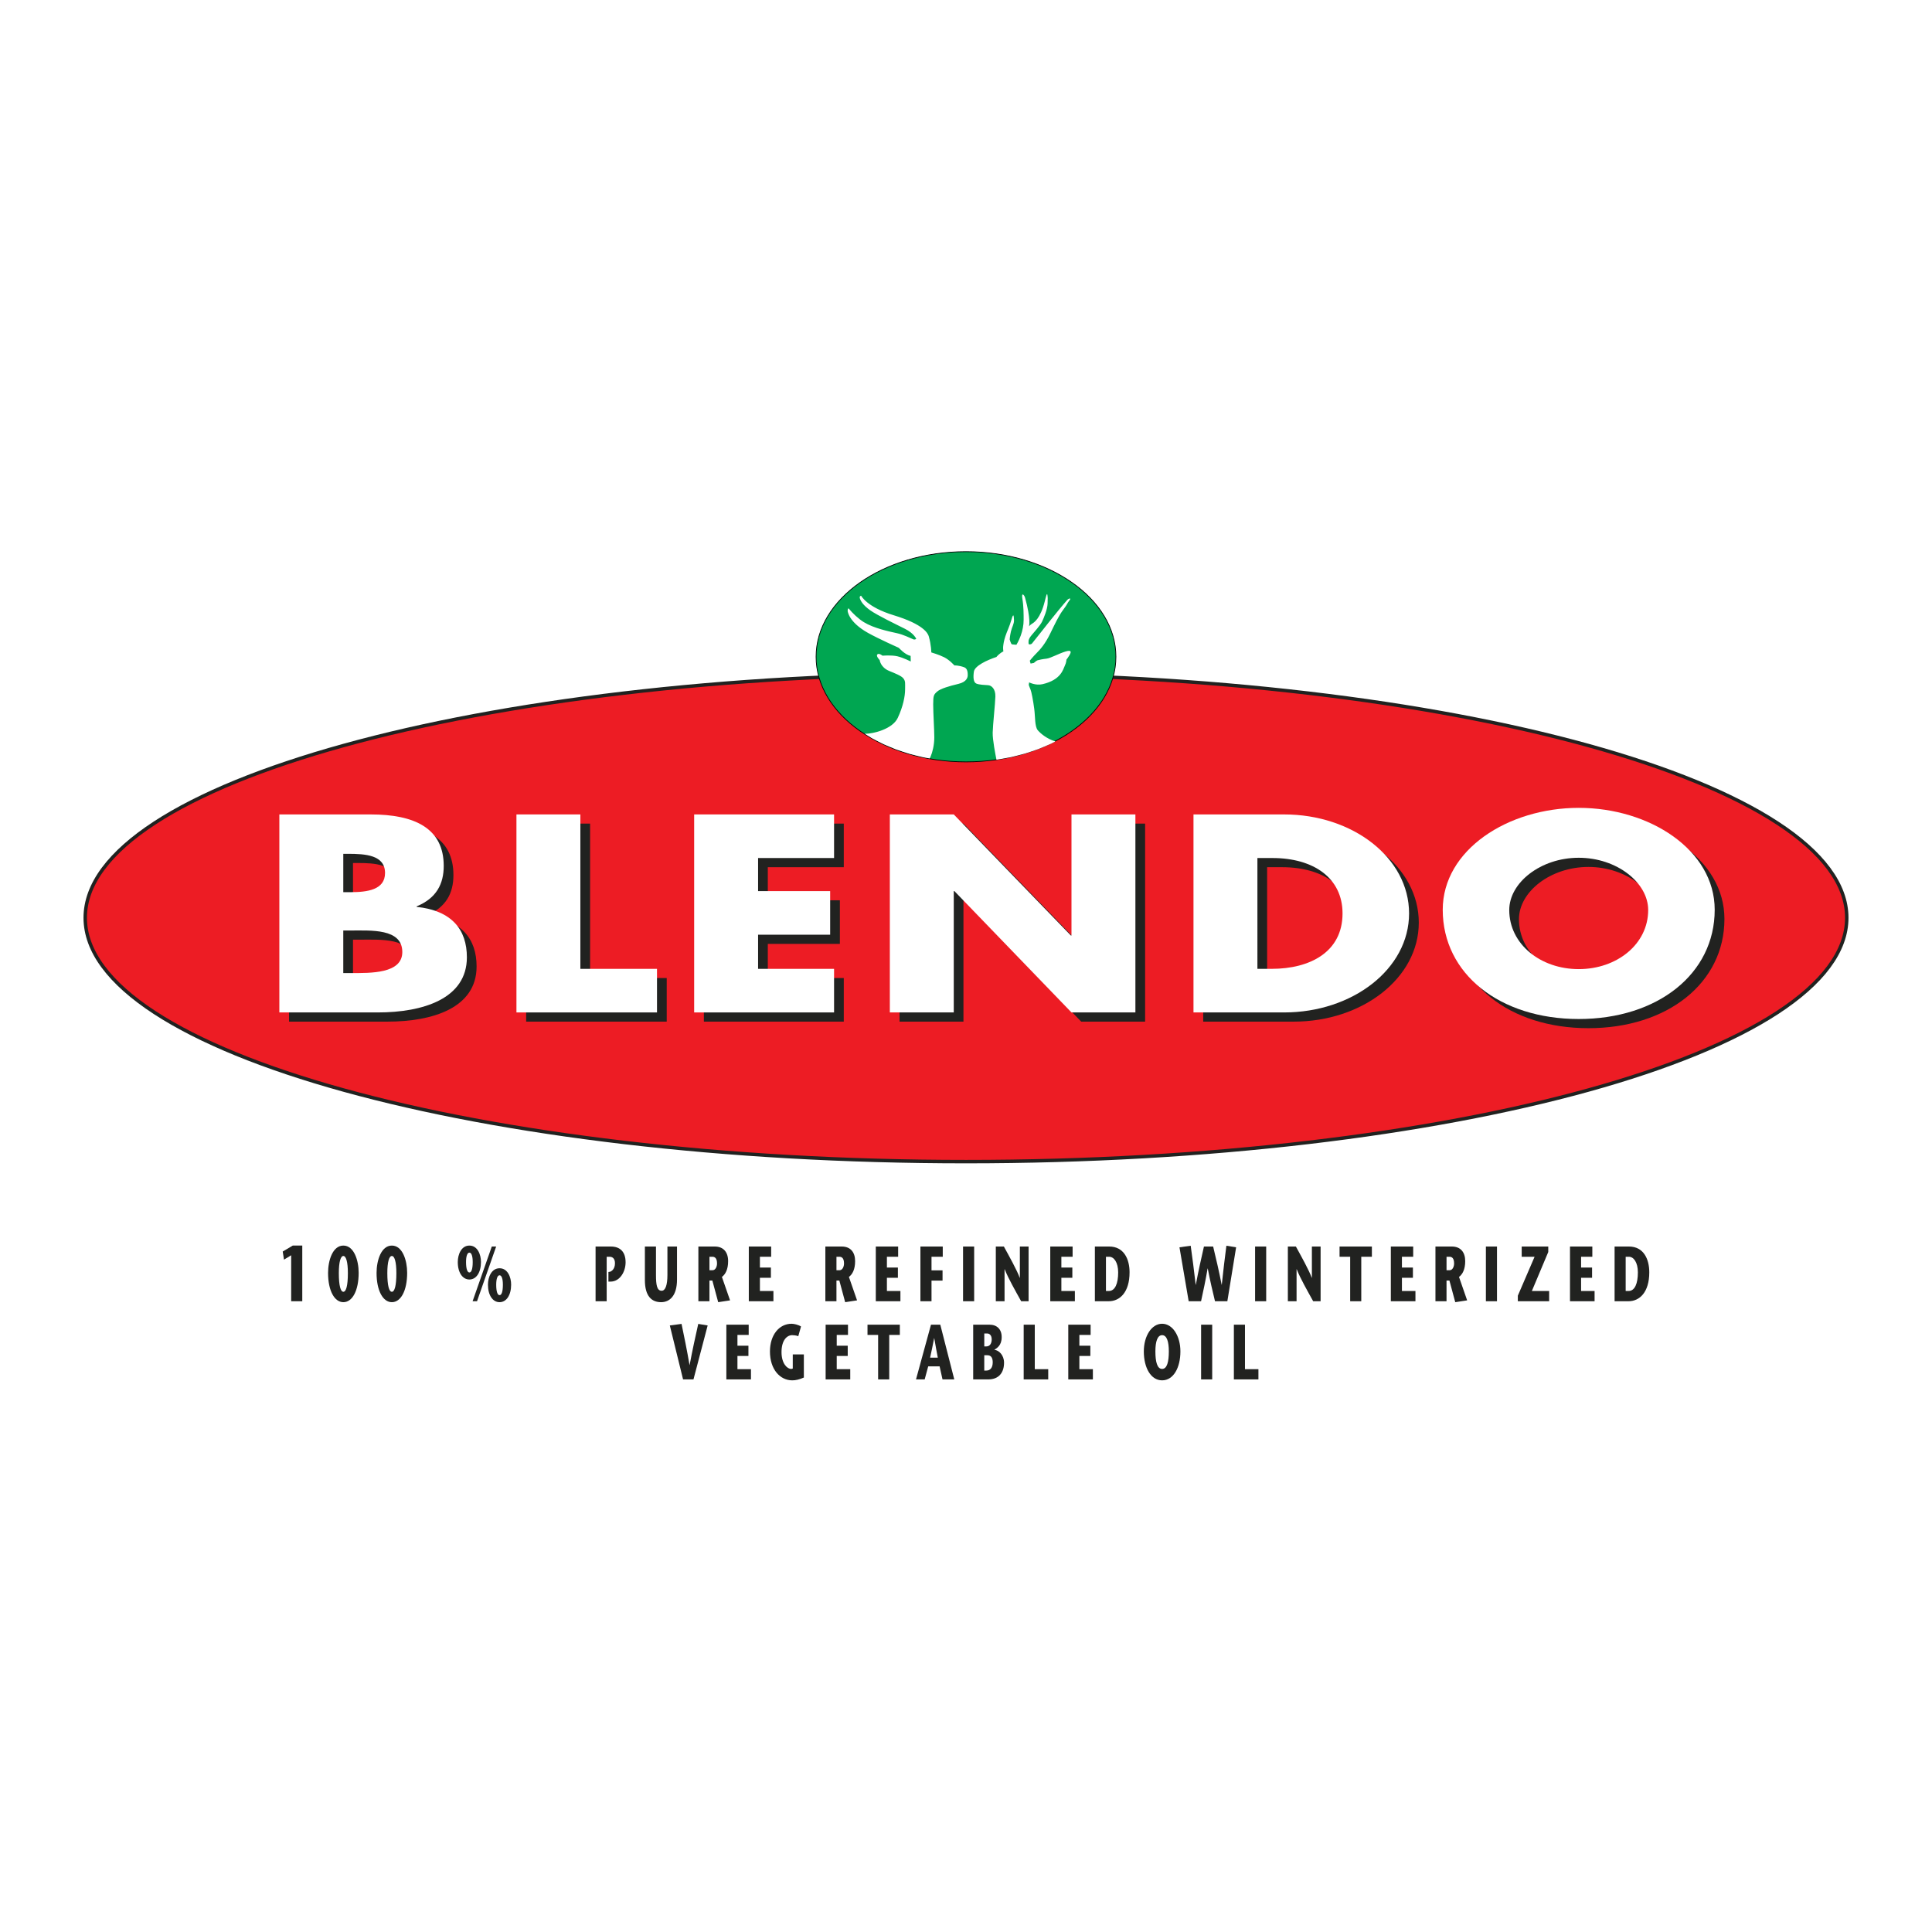 <?xml version="1.0" encoding="utf-8"?>
<!-- Generator: Adobe Illustrator 13.0.0, SVG Export Plug-In . SVG Version: 6.00 Build 14948)  -->
<!DOCTYPE svg PUBLIC "-//W3C//DTD SVG 1.0//EN" "http://www.w3.org/TR/2001/REC-SVG-20010904/DTD/svg10.dtd">
<svg version="1.0" id="Layer_1" xmlns="http://www.w3.org/2000/svg" xmlns:xlink="http://www.w3.org/1999/xlink" x="0px" y="0px"
	 width="192.756px" height="192.756px" viewBox="0 0 192.756 192.756" enable-background="new 0 0 192.756 192.756"
	 xml:space="preserve">
<g>
	<polygon fill-rule="evenodd" clip-rule="evenodd" fill="#FFFFFF" points="0,0 192.756,0 192.756,192.756 0,192.756 0,0 	"/>
	
		<path fill-rule="evenodd" clip-rule="evenodd" fill="#ED1C24" stroke="#212220" stroke-width="0.343" stroke-miterlimit="2.613" d="
		M184.252,91.567c0-13.4-39.475-24.329-87.874-24.329c-48.4,0-87.875,10.929-87.875,24.329c0,13.399,39.475,24.328,87.875,24.328
		C144.777,115.896,184.252,104.967,184.252,91.567L184.252,91.567z"/>
	<path fill-rule="evenodd" clip-rule="evenodd" fill="#212220" d="M69.188,137.624l1.416-5.382l-0.939-0.156
		c-0.288,1.288-0.577,2.581-0.86,4.102h-0.01c-0.262-1.521-0.53-2.813-0.797-4.102l-1.17,0.156l1.322,5.382H69.188L69.188,137.624z"
		/>
	<polygon fill-rule="evenodd" clip-rule="evenodd" fill="#212220" points="74.697,132.164 72.468,132.164 72.468,137.624 
		74.923,137.624 74.923,136.603 73.575,136.603 73.575,135.284 74.671,135.284 74.671,134.262 73.575,134.262 73.575,133.186 
		74.697,133.186 74.697,132.164 	"/>
	<path fill-rule="evenodd" clip-rule="evenodd" fill="#212220" d="M79.095,135.128v1.411c-0.068,0.031-0.126,0.039-0.162,0.039
		c-0.379,0-0.961-0.514-0.961-1.677c0-1.185,0.541-1.692,1.065-1.692c0.104,0,0.43,0.023,0.608,0.103l0.272-0.969
		c-0.262-0.171-0.697-0.271-0.938-0.271c-1.243,0-2.161,1.114-2.161,2.768c0,1.786,1.007,2.878,2.23,2.878
		c0.334,0,0.708-0.085,1.153-0.281v-2.308H79.095L79.095,135.128z"/>
	<polygon fill-rule="evenodd" clip-rule="evenodd" fill="#212220" points="84.604,132.164 82.374,132.164 82.374,137.624 
		84.829,137.624 84.829,136.603 83.48,136.603 83.48,135.284 84.578,135.284 84.578,134.262 83.48,134.262 83.48,133.186 
		84.604,133.186 84.604,132.164 	"/>
	<polygon fill-rule="evenodd" clip-rule="evenodd" fill="#212220" points="88.718,137.624 88.718,133.186 89.777,133.186 
		89.777,132.164 86.551,132.164 86.551,133.186 87.611,133.186 87.611,137.624 88.718,137.624 	"/>
	<path fill-rule="evenodd" clip-rule="evenodd" fill="#212220" d="M92.885,132.164l-1.495,5.46h0.865l0.353-1.303h1.137l0.29,1.303
		h1.174l-1.395-5.46H92.885L92.885,132.164z M92.796,135.455c0.136-0.646,0.262-1.17,0.404-1.949h0.01
		c0.131,0.779,0.236,1.303,0.356,1.949H92.796L92.796,135.455L92.796,135.455z"/>
	<path fill-rule="evenodd" clip-rule="evenodd" fill="#212220" d="M98.604,137.624c1.041,0,1.57-0.672,1.57-1.669
		c0-0.758-0.529-1.249-0.955-1.279v-0.016c0.23-0.156,0.719-0.405,0.719-1.256c0-0.795-0.482-1.24-1.213-1.24h-1.63v5.46H98.604
		L98.604,137.624z M98.201,135.214h0.314c0.383,0,0.529,0.281,0.529,0.709c0,0.531-0.246,0.818-0.635,0.818h-0.209V135.214
		L98.201,135.214L98.201,135.214z M98.201,133.045h0.309c0.164,0,0.432,0.125,0.432,0.586c0,0.357-0.143,0.702-0.547,0.702h-0.193
		V133.045L98.201,133.045L98.201,133.045z"/>
	<polygon fill-rule="evenodd" clip-rule="evenodd" fill="#212220" points="102.133,137.624 104.582,137.624 104.582,136.603 
		103.24,136.603 103.24,132.164 102.133,132.164 102.133,137.624 	"/>
	<polygon fill-rule="evenodd" clip-rule="evenodd" fill="#212220" points="108.812,132.164 106.582,132.164 106.582,137.624 
		109.037,137.624 109.037,136.603 107.689,136.603 107.689,135.284 108.785,135.284 108.785,134.262 107.689,134.262 
		107.689,133.186 108.812,133.186 108.812,132.164 	"/>
	<path fill-rule="evenodd" clip-rule="evenodd" fill="#212220" d="M115.945,137.717c1.127,0,1.824-1.256,1.824-2.886
		c0-1.528-0.77-2.76-1.824-2.76s-1.826,1.231-1.826,2.76C114.119,136.461,114.818,137.717,115.945,137.717L115.945,137.717z
		 M115.945,136.578c-0.494,0-0.672-0.718-0.672-1.747c0-0.966,0.199-1.622,0.672-1.622s0.67,0.656,0.67,1.622
		C116.615,135.86,116.438,136.578,115.945,136.578L115.945,136.578L115.945,136.578z"/>
	<polygon fill-rule="evenodd" clip-rule="evenodd" fill="#212220" points="120.941,137.624 120.941,132.164 119.834,132.164 
		119.834,137.624 120.941,137.624 	"/>
	<polygon fill-rule="evenodd" clip-rule="evenodd" fill="#212220" points="123.104,137.624 125.553,137.624 125.553,136.603 
		124.211,136.603 124.211,132.164 123.104,132.164 123.104,137.624 	"/>
	<polygon fill-rule="evenodd" clip-rule="evenodd" fill="#212220" points="30.158,124.271 29.209,124.271 28.207,124.865 
		28.333,125.676 29.05,125.238 29.05,129.825 30.158,129.825 30.158,124.271 	"/>
	<path fill-rule="evenodd" clip-rule="evenodd" fill="#212220" d="M34.257,129.919c0.897,0,1.527-1.147,1.527-2.933
		c0-1.232-0.462-2.715-1.527-2.715c-1.065,0-1.526,1.482-1.526,2.73C32.731,128.771,33.371,129.919,34.257,129.919L34.257,129.919z
		 M34.257,128.881c-0.273,0-0.451-0.601-0.451-1.863c0-1.107,0.178-1.708,0.451-1.708c0.272,0,0.451,0.601,0.451,1.708
		C34.708,128.28,34.529,128.881,34.257,128.881L34.257,128.881L34.257,128.881z"/>
	<path fill-rule="evenodd" clip-rule="evenodd" fill="#212220" d="M39.096,129.919c0.896,0,1.526-1.147,1.526-2.933
		c0-1.232-0.461-2.715-1.526-2.715s-1.526,1.482-1.526,2.73C37.569,128.771,38.209,129.919,39.096,129.919L39.096,129.919z
		 M39.096,128.881c-0.273,0-0.452-0.601-0.452-1.863c0-1.107,0.178-1.708,0.452-1.708c0.273,0,0.45,0.601,0.45,1.708
		C39.546,128.28,39.369,128.881,39.096,128.881L39.096,128.881L39.096,128.881z"/>
	<path fill-rule="evenodd" clip-rule="evenodd" fill="#212220" d="M47.593,129.825l1.909-5.459h-0.436l-1.915,5.459H47.593
		L47.593,129.825z M46.832,127.657c0.677,0,1.155-0.687,1.155-1.755c0-0.741-0.347-1.631-1.155-1.631
		c-0.807,0-1.159,0.89-1.159,1.639C45.672,126.971,46.155,127.657,46.832,127.657L46.832,127.657L46.832,127.657z M49.842,129.919
		c0.677,0,1.154-0.687,1.154-1.755c0-0.741-0.346-1.63-1.154-1.63c-0.808,0-1.159,0.889-1.159,1.638
		C48.684,129.232,49.166,129.919,49.842,129.919L49.842,129.919L49.842,129.919z M46.832,124.974c0.2,0,0.331,0.327,0.331,0.943
		c0,0.695-0.131,1.038-0.331,1.038c-0.198,0-0.335-0.343-0.335-1.038C46.497,125.301,46.633,124.974,46.832,124.974L46.832,124.974
		L46.832,124.974z M49.842,127.236c0.199,0,0.331,0.327,0.331,0.943c0,0.693-0.132,1.045-0.331,1.037
		c-0.199,0.008-0.335-0.344-0.335-1.037C49.507,127.563,49.643,127.236,49.842,127.236L49.842,127.236L49.842,127.236z"/>
	<path fill-rule="evenodd" clip-rule="evenodd" fill="#212220" d="M60.702,126.908v0.959h0.199c0.961,0,1.515-1.006,1.515-1.927
		c0-1.06-0.56-1.574-1.474-1.574h-1.521v5.459h1.107v-4.438h0.298c0.263,0,0.53,0.156,0.53,0.648c0,0.6-0.362,0.811-0.503,0.849
		L60.702,126.908L60.702,126.908z"/>
	<path fill-rule="evenodd" clip-rule="evenodd" fill="#212220" d="M64.34,124.366v3.338c0,1.629,0.682,2.215,1.621,2.215
		c0.84,0,1.584-0.624,1.584-2.255v-3.298h-0.956v2.83c0,1.037-0.209,1.583-0.576,1.583c-0.467,0-0.566-0.577-0.566-1.56v-2.854
		H64.34L64.34,124.366z"/>
	<path fill-rule="evenodd" clip-rule="evenodd" fill="#212220" d="M69.677,129.825h1.105v-2.067h0.289l0.583,2.161l1.184-0.181
		l-0.813-2.339c0.341-0.249,0.62-0.741,0.62-1.575c0-0.897-0.468-1.458-1.333-1.458h-1.635V129.825L69.677,129.825z M70.783,125.387
		h0.294c0.235,0,0.461,0.133,0.461,0.672c0,0.297-0.147,0.67-0.44,0.67h-0.315V125.387L70.783,125.387L70.783,125.387z"/>
	<polygon fill-rule="evenodd" clip-rule="evenodd" fill="#212220" points="76.939,124.366 74.709,124.366 74.709,129.825 
		77.164,129.825 77.164,128.803 75.817,128.803 75.817,127.485 76.913,127.485 76.913,126.464 75.817,126.464 75.817,125.387 
		76.939,125.387 76.939,124.366 	"/>
	<path fill-rule="evenodd" clip-rule="evenodd" fill="#212220" d="M82.346,129.825h1.107v-2.067h0.288l0.582,2.161l1.186-0.181
		l-0.813-2.339c0.341-0.249,0.619-0.741,0.619-1.575c0-0.897-0.466-1.458-1.333-1.458h-1.636V129.825L82.346,129.825z
		 M83.454,125.387h0.293c0.235,0,0.461,0.133,0.461,0.672c0,0.297-0.147,0.67-0.44,0.67h-0.314V125.387L83.454,125.387
		L83.454,125.387z"/>
	<polygon fill-rule="evenodd" clip-rule="evenodd" fill="#212220" points="89.608,124.366 87.379,124.366 87.379,129.825 
		89.835,129.825 89.835,128.803 88.487,128.803 88.487,127.485 89.583,127.485 89.583,126.464 88.487,126.464 88.487,125.387 
		89.608,125.387 89.608,124.366 	"/>
	<polygon fill-rule="evenodd" clip-rule="evenodd" fill="#212220" points="94.059,124.366 91.83,124.366 91.83,129.825 
		92.937,129.825 92.937,127.766 94.038,127.766 94.038,126.744 92.937,126.744 92.937,125.387 94.059,125.387 94.059,124.366 	"/>
	<polygon fill-rule="evenodd" clip-rule="evenodd" fill="#212220" points="97.192,129.825 97.192,124.366 96.084,124.366 
		96.084,129.825 97.192,129.825 	"/>
	<path fill-rule="evenodd" clip-rule="evenodd" fill="#212220" d="M102.623,124.366h-0.871v3.127h-0.012
		c-0.262-0.741-1.055-2.16-1.584-3.127h-0.803v5.459h0.871v-3.198h0.012c0.35,0.904,1.096,2.207,1.646,3.198h0.74V124.366
		L102.623,124.366z"/>
	<polygon fill-rule="evenodd" clip-rule="evenodd" fill="#212220" points="107.014,124.366 104.785,124.366 104.785,129.825 
		107.24,129.825 107.24,128.803 105.893,128.803 105.893,127.485 106.988,127.485 106.988,126.464 105.893,126.464 105.893,125.387 
		107.014,125.387 107.014,124.366 	"/>
	<path fill-rule="evenodd" clip-rule="evenodd" fill="#212220" d="M109.236,124.366v5.459h1.383c1.102,0,2.078-0.89,2.078-2.886
		c0-1.318-0.566-2.573-2.035-2.573H109.236L109.236,124.366z M110.342,125.387h0.32c0.482,0,0.898,0.569,0.898,1.56
		c0,1.101-0.301,1.856-0.936,1.856h-0.283V125.387L110.342,125.387L110.342,125.387z"/>
	<path fill-rule="evenodd" clip-rule="evenodd" fill="#212220" d="M117.676,124.443l0.918,5.382h1.236
		c0.221-1.014,0.441-2.028,0.656-3.275h0.01c0.236,1.247,0.482,2.262,0.725,3.275h1.232l0.875-5.382l-0.971-0.156
		c-0.156,1.225-0.309,2.441-0.461,3.899h-0.01c-0.277-1.426-0.566-2.628-0.85-3.82h-0.918c-0.273,1.192-0.545,2.395-0.812,3.82
		h-0.012c-0.162-1.458-0.33-2.675-0.498-3.899L117.676,124.443L117.676,124.443z"/>
	<polygon fill-rule="evenodd" clip-rule="evenodd" fill="#212220" points="126.328,129.825 126.328,124.366 125.221,124.366 
		125.221,129.825 126.328,129.825 	"/>
	<path fill-rule="evenodd" clip-rule="evenodd" fill="#212220" d="M131.758,124.366h-0.871v3.127h-0.01
		c-0.264-0.741-1.055-2.16-1.586-3.127h-0.801v5.459h0.869v-3.198h0.012c0.352,0.904,1.096,2.207,1.646,3.198h0.74V124.366
		L131.758,124.366z"/>
	<polygon fill-rule="evenodd" clip-rule="evenodd" fill="#212220" points="135.814,129.825 135.814,125.387 136.873,125.387 
		136.873,124.366 133.648,124.366 133.648,125.387 134.707,125.387 134.707,129.825 135.814,129.825 	"/>
	<polygon fill-rule="evenodd" clip-rule="evenodd" fill="#212220" points="140.994,124.366 138.764,124.366 138.764,129.825 
		141.219,129.825 141.219,128.803 139.871,128.803 139.871,127.485 140.967,127.485 140.967,126.464 139.871,126.464 
		139.871,125.387 140.994,125.387 140.994,124.366 	"/>
	<path fill-rule="evenodd" clip-rule="evenodd" fill="#212220" d="M143.215,129.825h1.105v-2.067h0.289l0.582,2.161l1.186-0.181
		l-0.812-2.339c0.34-0.249,0.619-0.741,0.619-1.575c0-0.897-0.467-1.458-1.332-1.458h-1.637V129.825L143.215,129.825z
		 M144.32,125.387h0.295c0.236,0,0.461,0.133,0.461,0.672c0,0.297-0.146,0.67-0.439,0.67h-0.316V125.387L144.32,125.387
		L144.32,125.387z"/>
	<polygon fill-rule="evenodd" clip-rule="evenodd" fill="#212220" points="149.355,129.825 149.355,124.366 148.248,124.366 
		148.248,129.825 149.355,129.825 	"/>
	<polygon fill-rule="evenodd" clip-rule="evenodd" fill="#212220" points="154.471,124.366 151.82,124.366 151.82,125.387 
		153.107,125.387 151.434,129.271 151.434,129.825 154.559,129.825 154.559,128.803 152.834,128.803 154.471,124.911 
		154.471,124.366 	"/>
	<polygon fill-rule="evenodd" clip-rule="evenodd" fill="#212220" points="158.867,124.366 156.639,124.366 156.639,129.825 
		159.092,129.825 159.092,128.803 157.746,128.803 157.746,127.485 158.842,127.485 158.842,126.464 157.746,126.464 
		157.746,125.387 158.867,125.387 158.867,124.366 	"/>
	<path fill-rule="evenodd" clip-rule="evenodd" fill="#212220" d="M161.088,124.366v5.459h1.385c1.102,0,2.076-0.89,2.076-2.886
		c0-1.318-0.564-2.573-2.033-2.573H161.088L161.088,124.366z M162.195,125.387h0.32c0.482,0,0.896,0.569,0.896,1.56
		c0,1.101-0.299,1.856-0.934,1.856h-0.283V125.387L162.195,125.387L162.195,125.387z"/>
	<path fill-rule="evenodd" clip-rule="evenodd" fill="#212220" d="M35.219,93.752h0.651c2.082,0,5.238-0.235,5.238,2.149
		c0,2.175-3.188,2.096-5.076,2.096h-0.813V93.752L35.219,93.752z M38.667,101.928c4.49,0,8.883-1.363,8.883-5.502
		c0-2.751-1.497-4.664-5.011-5.031v-0.053c1.985-0.812,2.7-2.253,2.7-4.035c0-3.772-2.928-5.135-7.289-5.135H28.84v19.756H38.667
		L38.667,101.928L38.667,101.928z M35.219,86.102h0.456c1.724,0,3.709,0.104,3.709,1.913c0,1.677-1.757,1.912-3.449,1.912h-0.716
		V86.102L35.219,86.102L35.219,86.102z"/>
	<polygon fill-rule="evenodd" clip-rule="evenodd" fill="#212220" points="58.873,82.171 52.495,82.171 52.495,101.928 
		66.519,101.928 66.519,97.578 58.873,97.578 58.873,82.171 	"/>
	<polygon fill-rule="evenodd" clip-rule="evenodd" fill="#212220" points="84.185,86.521 84.185,82.171 70.226,82.171 
		70.226,101.928 84.185,101.928 84.185,97.578 76.604,97.578 76.604,94.172 83.794,94.172 83.794,89.822 76.604,89.822 
		76.604,86.521 84.185,86.521 	"/>
	<polygon fill-rule="evenodd" clip-rule="evenodd" fill="#212220" points="89.747,101.928 96.125,101.928 96.125,89.822 
		96.19,89.822 107.871,101.928 114.248,101.928 114.248,82.171 107.871,82.171 107.871,94.25 107.807,94.25 96.125,82.171 
		89.747,82.171 89.747,101.928 	"/>
	<path fill-rule="evenodd" clip-rule="evenodd" fill="#212220" d="M120.045,101.928h9.045c6.801,0,12.463-4.323,12.463-9.878
		s-5.629-9.878-12.463-9.878h-9.045V101.928L120.045,101.928z M126.422,86.521h1.498c4.098,0,6.994,1.991,6.994,5.528
		c0,3.852-3.254,5.528-7.061,5.528h-1.432V86.521L126.422,86.521L126.422,86.521z"/>
	<path fill-rule="evenodd" clip-rule="evenodd" fill="#212220" d="M158.479,81.517c-7.061,0-13.568,4.192-13.568,10.166
		c0,6.394,5.693,10.899,13.568,10.899c7.873,0,13.568-4.506,13.568-10.899C172.047,85.709,165.539,81.517,158.479,81.517
		L158.479,81.517z M158.479,86.495c3.807,0,6.93,2.488,6.93,5.214c0,3.406-3.123,5.896-6.93,5.896c-3.809,0-6.932-2.49-6.932-5.896
		C151.547,88.983,154.67,86.495,158.479,86.495L158.479,86.495L158.479,86.495z"/>
	<path fill-rule="evenodd" clip-rule="evenodd" fill="#FFFFFF" d="M34.249,92.837H34.9c2.083,0,5.238-0.236,5.238,2.148
		c0,2.174-3.188,2.096-5.075,2.096h-0.814V92.837L34.249,92.837z M37.698,101.011c4.491,0,8.883-1.362,8.883-5.501
		c0-2.751-1.496-4.665-5.011-5.031v-0.053c1.985-0.812,2.701-2.253,2.701-4.035c0-3.773-2.929-5.135-7.289-5.135h-9.111v19.755
		H37.698L37.698,101.011L37.698,101.011z M34.249,85.186h0.457c1.724,0,3.709,0.105,3.709,1.913c0,1.677-1.757,1.913-3.449,1.913
		h-0.716V85.186L34.249,85.186L34.249,85.186z"/>
	<polygon fill-rule="evenodd" clip-rule="evenodd" fill="#FFFFFF" points="57.903,81.255 51.526,81.255 51.526,101.011 
		65.549,101.011 65.549,96.662 57.903,96.662 57.903,81.255 	"/>
	<polygon fill-rule="evenodd" clip-rule="evenodd" fill="#FFFFFF" points="83.215,85.605 83.215,81.255 69.257,81.255 
		69.257,101.011 83.215,101.011 83.215,96.662 75.634,96.662 75.634,93.256 82.825,93.256 82.825,88.906 75.634,88.906 
		75.634,85.605 83.215,85.605 	"/>
	<polygon fill-rule="evenodd" clip-rule="evenodd" fill="#FFFFFF" points="88.779,101.011 95.157,101.011 95.157,88.906 
		95.221,88.906 106.902,101.011 113.279,101.011 113.279,81.255 106.902,81.255 106.902,93.334 106.838,93.334 95.157,81.255 
		88.779,81.255 88.779,101.011 	"/>
	<path fill-rule="evenodd" clip-rule="evenodd" fill="#FFFFFF" d="M119.074,101.011h9.047c6.801,0,12.463-4.322,12.463-9.877
		c0-5.554-5.629-9.878-12.463-9.878h-9.047V101.011L119.074,101.011z M125.453,85.605h1.496c4.1,0,6.996,1.991,6.996,5.528
		c0,3.852-3.254,5.528-7.061,5.528h-1.432V85.605L125.453,85.605L125.453,85.605z"/>
	<path fill-rule="evenodd" clip-rule="evenodd" fill="#FFFFFF" d="M157.51,80.6c-7.062,0-13.568,4.193-13.568,10.167
		c0,6.393,5.693,10.9,13.568,10.9c7.873,0,13.566-4.508,13.566-10.9C171.076,84.793,164.57,80.6,157.51,80.6L157.51,80.6z
		 M157.51,85.579c3.807,0,6.93,2.488,6.93,5.214c0,3.406-3.123,5.896-6.93,5.896s-6.932-2.49-6.932-5.896
		C150.578,88.067,153.703,85.579,157.51,85.579L157.51,85.579L157.51,85.579z"/>
	
		<path fill-rule="evenodd" clip-rule="evenodd" fill="#00A651" stroke="#000000" stroke-width="0.074" stroke-miterlimit="2.613" d="
		M96.378,55.039c8.237,0,14.958,4.711,14.958,10.487s-6.721,10.487-14.958,10.487c-8.238,0-14.957-4.711-14.957-10.487
		S88.14,55.039,96.378,55.039L96.378,55.039z"/>
	<path fill-rule="evenodd" clip-rule="evenodd" fill="#FFFFFF" d="M85.917,59.437c0,0,0.559,1.129,3.243,1.945
		c3,0.912,3.424,1.814,3.507,2.117c0.247,0.87,0.25,1.593,0.25,1.593s0.752,0.218,1.285,0.483c0.533,0.266,1.017,0.814,1.017,0.814
		s0.417-0.024,0.988,0.188c0.344,0.13,0.343,0.579,0.343,0.782c0,0.203-0.077,0.673-0.938,0.875
		c-0.862,0.203-1.785,0.47-2.114,0.767c-0.33,0.296-0.393,0.375-0.393,1.266c0,0.891,0.11,2.534,0.11,3.3
		c0,0.767-0.188,1.499-0.36,1.891c-0.038,0.086-0.071,0.157-0.101,0.215c-0.208-0.036-0.434-0.078-0.66-0.121
		c0.471,0.1-0.47-0.1-1.387-0.348c0.455,0.131-0.455-0.132-1.332-0.441c0.433,0.163-0.434-0.163-1.264-0.531
		c0.409,0.191-0.409-0.191-1.184-0.615c0.302,0.173-0.114-0.065-0.654-0.409c0.022,0,0.044,0,0.065,0
		c0.769,0,2.695-0.453,3.228-1.579c0.532-1.126,0.735-2.176,0.735-2.832c0-0.657,0.046-0.811-0.157-1.095
		c-0.203-0.283-0.88-0.533-1.44-0.767c-0.862-0.359-0.94-1.079-0.94-1.079s-0.39-0.391-0.234-0.563
		c0.158-0.172,0.518,0.126,0.518,0.126s0.894-0.081,1.488,0.06c0.593,0.143,1.331,0.517,1.331,0.517l-0.017-0.562
		c-0.548-0.094-1.174-0.797-1.174-0.797s-2.034-0.909-3.07-1.488c-1.958-1.093-2.036-2.187-2.036-2.187s0.002-0.386,0.135-0.216
		c0.32,0.401,0.942,0.999,1.478,1.325c0.988,0.61,2.489,0.924,3.335,1.111c0.599,0.131,1.27,0.462,1.609,0.606
		c0.139,0.059,0.287-0.044,0.287-0.044s-0.203-0.545-1.144-1.016c-0.939-0.47-2.755-1.344-3.46-1.845
		c-0.705-0.501-0.94-0.923-1.019-1.174C85.712,59.459,85.917,59.437,85.917,59.437L85.917,59.437z M100.107,64.997
		c0,0-0.062,0-0.307,0.183c-0.246,0.184-0.389,0.368-0.389,0.368c-0.92,0.305-2.164,0.875-2.247,1.468
		c-0.083,0.593-0.041,1.061,0.245,1.184c0.284,0.122,0.855,0.142,1.183,0.163s0.736,0.367,0.717,1.123
		c-0.021,0.755-0.246,2.775-0.268,3.61c-0.018,0.696,0.277,2.214,0.377,2.701c0.111-0.014,0.127-0.016,0,0.002c0,0,0,0,0-0.001
		c0.945-0.15,1.855-0.344,1.391-0.245c0.934-0.217,1.842-0.48,1.387-0.348c0.9-0.279,1.766-0.604,1.332-0.441
		c0.855-0.339,1.674-0.722,1.264-0.531c0.176-0.086,0.35-0.174,0.508-0.257c-0.863-0.267-1.486-0.795-1.764-1.125
		c-0.305-0.368-0.246-1.325-0.348-2.121c-0.102-0.795-0.287-1.755-0.367-1.917s-0.184-0.49-0.184-0.49l0.041-0.245
		c0,0,0.643,0.341,1.328,0.183c1.873-0.429,2.064-1.508,2.227-1.834c0.164-0.328,0.164-0.613,0.164-0.613s0.162-0.205,0.305-0.449
		c0.145-0.245,0.285-0.571-0.389-0.367c-0.674,0.204-1.514,0.674-1.898,0.715c-0.387,0.041-0.775,0.122-0.898,0.163
		c-0.123,0.04-0.369,0.266-0.369,0.266l-0.326,0.062l-0.08-0.287c0,0,0.324-0.407,0.693-0.774c0.367-0.368,0.838-0.897,1.328-1.897
		c0.49-1,0.871-1.828,1.32-2.419c0.447-0.59,0.363-0.604,0.607-0.911c0.246-0.306-0.068-0.211-0.191-0.078
		c-0.383,0.417-1.287,1.529-1.84,2.224c-0.551,0.694-1.285,1.633-1.49,1.878c-0.205,0.245-0.205,0.325-0.387,0.346
		c-0.186,0.021-0.164-0.04-0.164-0.284c0-0.245,0.145-0.429,0.307-0.633c0.162-0.205,0.857-0.958,1.041-1.346
		c0.186-0.388,0.533-1.226,0.553-1.796c0.02-0.569,0.02-0.61-0.021-0.875c-0.041-0.266-0.156,0.229-0.258,0.632
		c-0.443,1.781-1.115,2.148-1.281,2.25c-0.164,0.104-0.291,0.249-0.291,0.249s0.205-0.695-0.396-2.847
		c-0.088-0.311-0.387-0.59-0.266,0.123c0.123,0.713,0.123,1.551,0.123,2.08c0,0.531-0.104,1.06-0.287,1.57s-0.43,0.918-0.43,0.918
		s-0.344-0.02-0.447-0.041s-0.227-0.49-0.227-0.49s0.02-0.345,0.123-0.795c0.104-0.449,0.326-0.754,0.307-1.142
		c-0.02-0.388-0.043-0.774-0.246-0.061c-0.203,0.713-0.449,1.181-0.611,1.671c-0.164,0.49-0.203,0.835-0.225,1.04
		C100.064,64.711,100.107,64.997,100.107,64.997L100.107,64.997z"/>
</g>
</svg>
